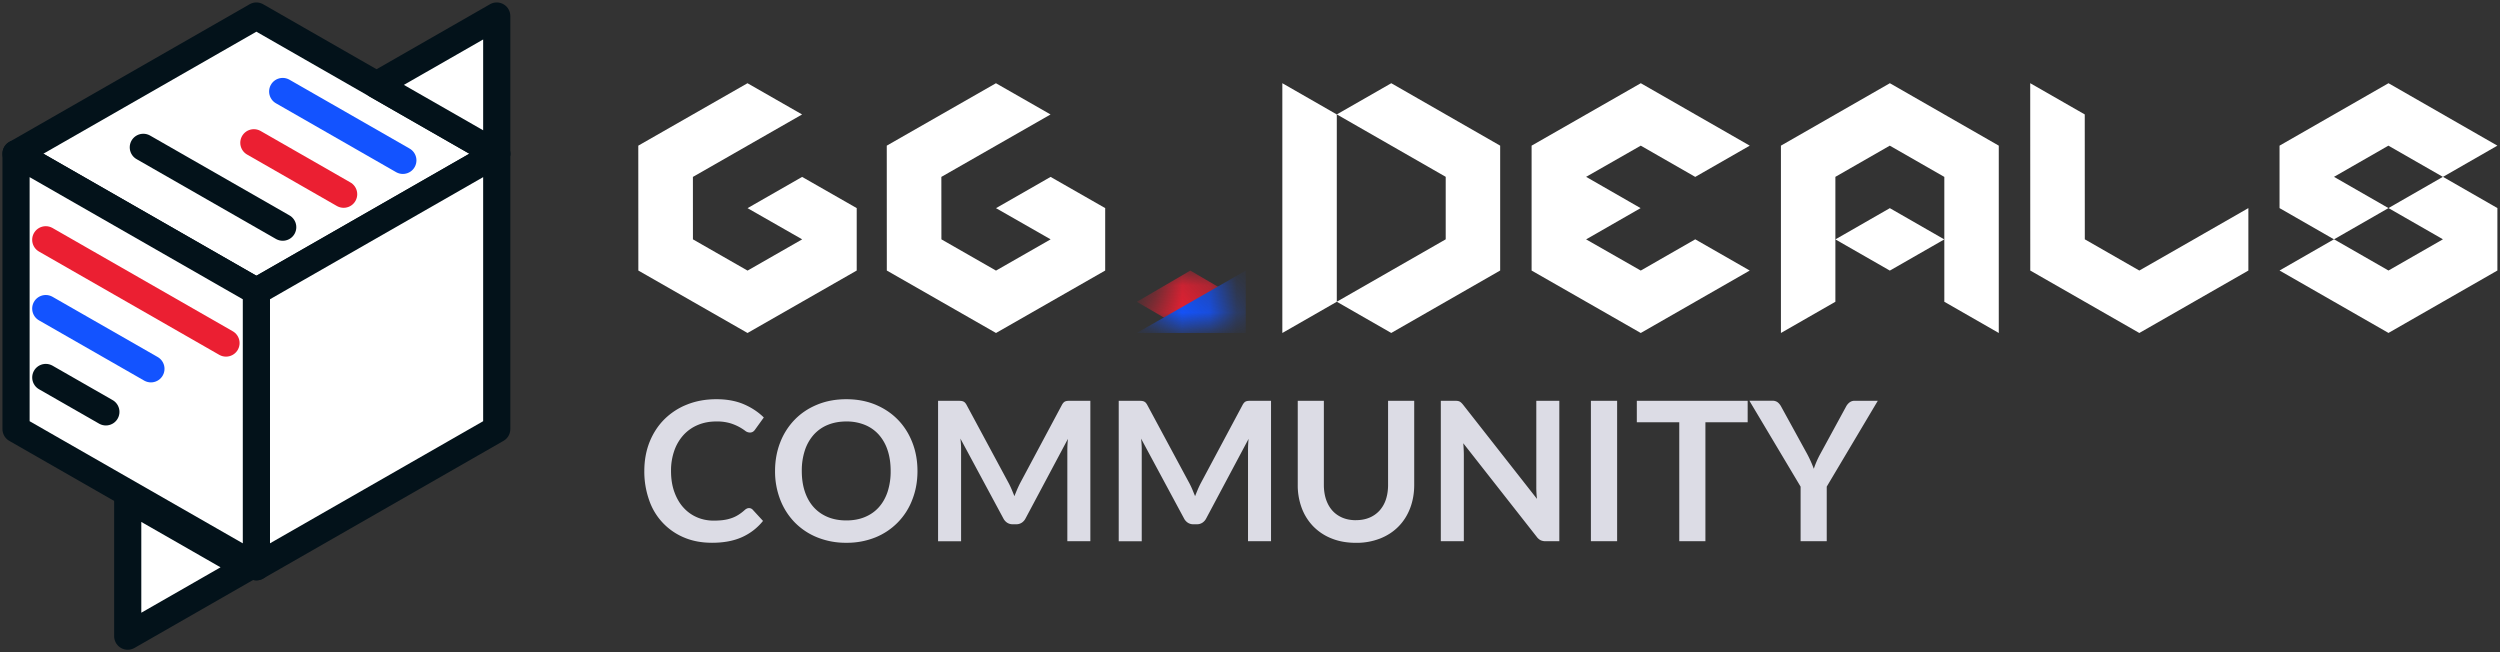 <svg width="92" height="24" viewBox="0 0 92 24" fill="none" xmlns="http://www.w3.org/2000/svg">
	<rect x="0" y="0" width="92" height="24" fill="#333333" stroke="none"/>
	<g clip-path="url(#clip0_5732_375014)">
	<path fill-rule="evenodd" clip-rule="evenodd" d="M27.565 18.698a.18.18 0 0 1 .136.061l.378.411c-.21.26-.467.459-.773.597-.307.138-.674.207-1.103.207-.384 0-.729-.065-1.035-.196a2.282 2.282 0 0 1-1.283-1.383 3.14 3.14 0 0 1-.174-1.062c0-.388.065-.744.193-1.067.13-.323.31-.601.544-.835a2.46 2.46 0 0 1 .838-.545c.325-.13.684-.195 1.078-.195.383 0 .719.062 1.006.184.287.123.533.286.738.488l-.322.447a.292.292 0 0 1-.073.075.208.208 0 0 1-.123.032.281.281 0 0 1-.168-.064 1.782 1.782 0 0 0-.552-.279 1.72 1.72 0 0 0-.514-.064c-.243 0-.466.042-.67.127a1.488 1.488 0 0 0-.525.363 1.668 1.668 0 0 0-.343.573 2.203 2.203 0 0 0-.124.76c0 .29.041.55.124.776.082.226.193.417.334.571.14.155.306.274.497.356.19.082.395.123.615.123.13 0 .25-.007.355-.021a1.51 1.51 0 0 0 .293-.068c.09-.03.174-.07.254-.12.08-.049.16-.109.238-.18a.34.34 0 0 1 .075-.052.19.19 0 0 1 .086-.02Zm6.198-1.365c0 .379-.063.73-.19 1.053a2.413 2.413 0 0 1-1.358 1.39 2.787 2.787 0 0 1-1.069.198 2.8 2.8 0 0 1-1.07-.198 2.427 2.427 0 0 1-.83-.552 2.479 2.479 0 0 1-.534-.838 2.865 2.865 0 0 1-.19-1.053c0-.379.064-.73.19-1.053a2.48 2.48 0 0 1 .535-.838c.23-.236.506-.42.829-.552.323-.133.68-.199 1.07-.199.391 0 .747.067 1.07.2.32.134.596.318.825.553.229.235.406.513.532.836.127.323.19.674.19 1.053Zm-.987 0c0-.284-.037-.538-.112-.763a1.615 1.615 0 0 0-.324-.574 1.393 1.393 0 0 0-.513-.36 1.765 1.765 0 0 0-.68-.126c-.253 0-.48.042-.683.125a1.405 1.405 0 0 0-.517.361 1.63 1.63 0 0 0-.327.574 2.38 2.38 0 0 0-.114.763c0 .284.038.538.114.763.076.225.185.416.327.572.142.156.314.276.517.36.202.083.43.124.682.124.253 0 .48-.041.681-.125.202-.083.373-.203.513-.359.14-.156.249-.347.324-.572a2.41 2.41 0 0 0 .112-.763Zm4.34.44c.04.076.078.155.112.237.035.082.069.165.102.249.034-.086.068-.17.104-.254.036-.083.074-.163.114-.24l1.53-2.863a.4.4 0 0 1 .059-.085.184.184 0 0 1 .068-.047.301.301 0 0 1 .084-.018 1.46 1.46 0 0 1 .11-.003h.726v5.168h-.847V16.58a4.211 4.211 0 0 1 .022-.43l-1.562 2.932a.411.411 0 0 1-.14.155.36.36 0 0 1-.2.056h-.132a.36.36 0 0 1-.2-.056.412.412 0 0 1-.14-.155l-1.583-2.942a3.146 3.146 0 0 1 .025.44v3.338h-.847V14.75h.725c.043 0 .08 0 .111.003a.301.301 0 0 1 .084.018.2.2 0 0 1 .07.046.38.38 0 0 1 .06.086l1.545 2.87Zm6.648 0c.04.076.078.155.113.237l.102.249c.033-.086.068-.17.103-.254.036-.083.074-.163.115-.24l1.53-2.863a.396.396 0 0 1 .059-.085.183.183 0 0 1 .067-.047.301.301 0 0 1 .084-.018 1.46 1.46 0 0 1 .111-.003h.726v5.168h-.847V16.58a4.211 4.211 0 0 1 .021-.43l-1.562 2.932a.411.411 0 0 1-.14.155.36.36 0 0 1-.2.056h-.132a.36.36 0 0 1-.2-.056.413.413 0 0 1-.14-.155l-1.583-2.942a3.2 3.2 0 0 1 .025.44v3.338h-.847V14.75h.726c.043 0 .08 0 .11.003.031.003.06.008.085.018.025.01.048.025.07.046.02.022.041.05.06.086l1.544 2.87Zm6.134 1.369c.186 0 .352-.031.499-.093a1.04 1.04 0 0 0 .371-.261 1.14 1.14 0 0 0 .233-.408c.053-.16.08-.338.08-.536V14.75h.962v3.095c0 .307-.05.592-.149.853-.099.26-.241.486-.427.675-.186.19-.41.337-.675.443a2.37 2.37 0 0 1-.894.16c-.331 0-.63-.053-.894-.16a1.93 1.93 0 0 1-.673-.443 1.94 1.94 0 0 1-.426-.675 2.386 2.386 0 0 1-.148-.853V14.75h.961v3.091c0 .198.027.377.08.537.054.16.131.296.231.409.1.113.224.2.37.263.147.062.313.093.499.093Zm3.628-4.393c.043 0 .079.001.107.005a.25.25 0 0 1 .077.021.259.259 0 0 1 .066.047.75.75 0 0 1 .072.08l2.713 3.457a3.596 3.596 0 0 1-.025-.468v-3.142h.847v5.168h-.497a.44.44 0 0 1-.19-.036.422.422 0 0 1-.146-.128l-2.702-3.442a4.933 4.933 0 0 1 .021.432v3.174h-.847V14.75h.504Zm5.984 5.168h-.965V14.75h.965v5.168Zm4.804-5.168v.79h-1.555v4.378h-.962V15.54h-1.562v-.79h4.079Zm2.91 3.16v2.008h-.962v-2.009l-1.884-3.16h.847a.3.3 0 0 1 .199.061c.048.04.09.092.123.154l.947 1.726a4.319 4.319 0 0 1 .254.562 3.308 3.308 0 0 1 .247-.561l.94-1.727a.479.479 0 0 1 .118-.146.295.295 0 0 1 .2-.068h.85l-1.88 3.16Z" fill="#dcdce5"/>
	<path fill-rule="evenodd" clip-rule="evenodd" d="M27.507 3.063 23.489 5.36l.002 4.596 4.018 2.298 4.018-2.298V7.658L29.518 6.51 27.51 7.66l2.01 1.148-2.01 1.15-2.01-1.15-.001-2.298 4.018-2.298-2.009-1.149Zm9.144 0L32.633 5.36l.002 4.596 4.018 2.298 4.018-2.298V7.658L38.662 6.51l-2.009 1.15 2.01 1.148-2.01 1.15-2.009-1.15-.002-2.298 4.018-2.298-2.009-1.149Zm12.542 1.148L47.19 3.062v9.192l2.004-1.149V4.211Zm2.005-1.148L49.195 4.21l4.007 2.297v2.3l-4.008 2.297 2.004 1.149 4.008-2.298V5.36l-4.008-2.298Zm9.182 0L56.363 5.36v4.596l4.017 2.298 4.01-2.298-2.005-1.149-2.005 1.15-2.011-1.148 2.005-1.15-2.005-1.151L60.38 5.36l2.005 1.15 2.006-1.15-4.01-2.298h-.001Zm7.161 5.747 2.005-1.15 2.004 1.15-2.004 1.148-2.005-1.149Z" fill="#fff"/>
	<path fill-rule="evenodd" clip-rule="evenodd" d="M69.546 3.063 65.538 5.36v6.894l2.004-1.149V6.508l2.002-1.148 2.007 1.15v4.595l2.004 1.149V5.36l-4.008-2.298Zm5.166 0 .002 6.893 4.013 2.298 4.013-2.298V7.658l-2.006 1.15-2.007 1.148-2.006-1.149-.002-4.596-2.006-1.149Zm13.184 4.594L89.9 8.806l-2.004 1.149-2.005-1.15-2.004 1.15 4.009 2.297 4.008-2.297V7.657L89.9 6.507l-2.004 1.15Z" fill="#fff"/>
	<path fill-rule="evenodd" clip-rule="evenodd" d="M87.895 3.063 83.887 5.36v2.298l2.004 1.15 2.004-1.15-2.004-1.15 2.002-1.148L89.9 6.51l2.004-1.15-4.008-2.298Z" fill="#fff"/>
	<mask id="mask0_5732_375014" style="mask-type:alpha" maskUnits="userSpaceOnUse" x="41" y="9" width="5" height="4">
	<path d="m41.837 11.106 1.966 1.149 1.966-1.149-1.966-1.149-1.966 1.149Z" fill="#fff"/>
	</mask>
	<g mask="url(#mask0_5732_375014)">
	<path d="m41.837 11.106 1.966 1.149 1.966-1.149-1.966-1.149-1.966 1.149Z" fill="#EB1F32"/>
	<path fill-rule="evenodd" clip-rule="evenodd" d="m41.831 12.255 4.013-2.298v2.298H41.83Z" fill="#1353FF"/>
	</g>
	</g>
	<g fill="#fff">
	<path fill-rule="evenodd" clip-rule="evenodd" d="m.59 5.656 8.845 5.067 8.844-5.067L9.435.59.59 5.656Z" fill="#fff"/>
	<path fill-rule="evenodd" clip-rule="evenodd" d="m.59 5.657 8.845 5.066 8.844-5.066L9.435.59.59 5.657Z" stroke="#03121A" stroke-linecap="round" stroke-linejoin="round"/>
	<path fill-rule="evenodd" clip-rule="evenodd" d="M9.435 10.723v10.134l8.845-5.067V5.656l-8.845 5.067Z" fill="#fff"/>
	<path fill-rule="evenodd" clip-rule="evenodd" d="m9.435 20.857 8.845-5.067V5.656l-8.845 5.067v10.134Z" stroke="#03121A" stroke-linecap="round" stroke-linejoin="round"/>
	<path fill-rule="evenodd" clip-rule="evenodd" d="m.59 15.79 8.845 5.067V10.723L.59 5.656V15.79Z" fill="#fff"/>
	<path fill-rule="evenodd" clip-rule="evenodd" d="M.59 5.656V15.79l8.845 5.067V10.723L.59 5.656Z" stroke="#03121A" stroke-linecap="round" stroke-linejoin="round"/>
	<path fill-rule="evenodd" clip-rule="evenodd" d="M13.857 3.123 18.28.589v5.067l-4.423-2.533Z" fill="#fff"/>
	<path fill-rule="evenodd" clip-rule="evenodd" d="M18.28 5.656V.59l-4.423 2.534 4.423 2.533Z" stroke="#03121A" stroke-linecap="round" stroke-linejoin="round"/>
	<path fill-rule="evenodd" clip-rule="evenodd" d="m9.122 20.877-4.423 2.534v-5.067l4.423 2.533Z" fill="#fff"/>
	<path fill-rule="evenodd" clip-rule="evenodd" d="M4.7 18.344v5.067l4.422-2.534-4.423-2.533Z" stroke="#03121A" stroke-linecap="round" stroke-linejoin="round"/>
	<path d="m5.554 13.572-3.87-2.216" stroke="#1353FF" stroke-linecap="round" stroke-linejoin="round"/>
	<path d="m8.317 12.624-6.633-3.8" stroke="#EB1F32" stroke-linecap="round" stroke-linejoin="round"/>
	<path d="m3.896 15.157-2.211-1.266" stroke="#03121A" stroke-linecap="round" stroke-linejoin="round"/>
	<path d="m9.342 5.254 3.304 1.893" stroke="#EB1F32" stroke-linecap="round" stroke-linejoin="round"/>
	<path d="m10.403 3.367 4.422 2.534" stroke="#1353FF" stroke-linecap="round" stroke-linejoin="round"/>
	<path d="m10.404 8.36-5.13-2.938" stroke="#03121A" stroke-linecap="round" stroke-linejoin="round"/>
	</g>
<defs>
	<clipPath id="clip0_5732_375014">
	<path fill="#fff" d="M0 0h91.915v24H0z"/>
	</clipPath>
</defs>
</svg>
